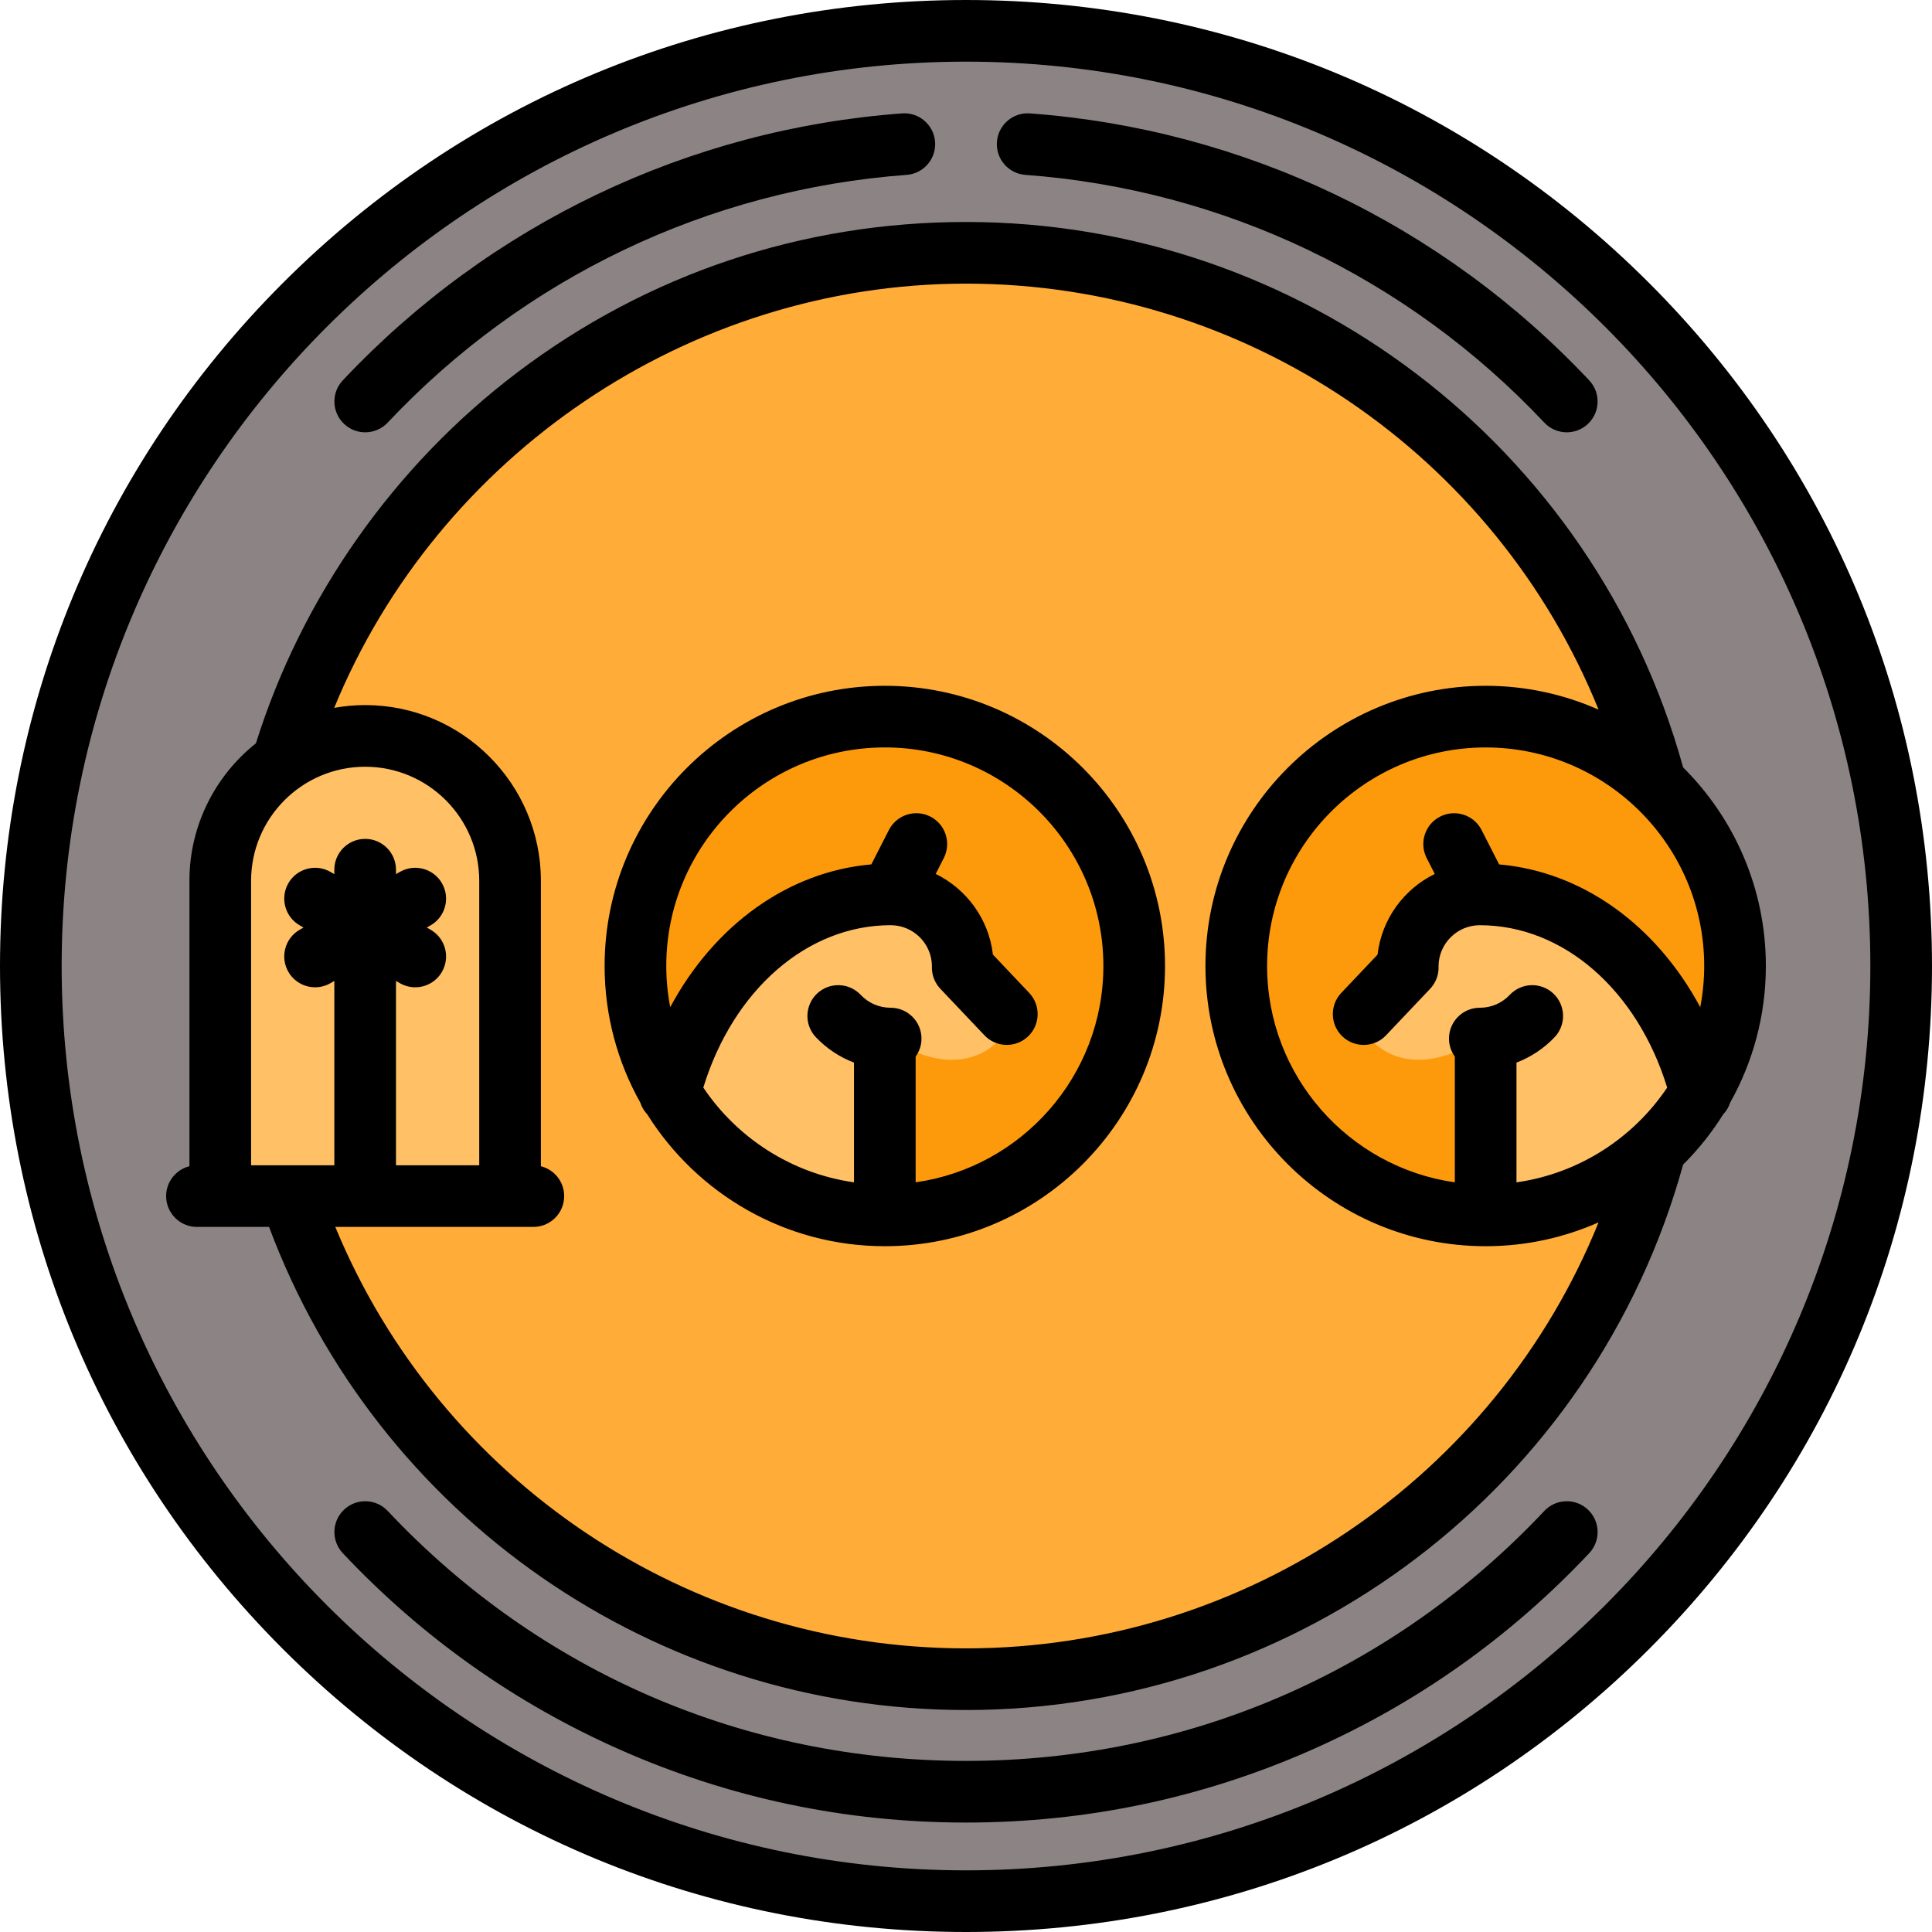 <?xml version="1.0" encoding="iso-8859-1"?>
<!-- Uploaded to: SVG Repo, www.svgrepo.com, Generator: SVG Repo Mixer Tools -->
<svg height="800px" width="800px" version="1.1" id="Layer_1" xmlns="http://www.w3.org/2000/svg" xmlns:xlink="http://www.w3.org/1999/xlink" 
	 viewBox="0 0 512 512" xml:space="preserve">
<circle style="fill:#8C8484;" cx="256" cy="256" r="247.83"/>
<circle style="fill:#FFAD38;" cx="256" cy="256" r="189.004"/>
<g>
	<path style="fill:#FD9A0C;" d="M133.265,235.524c0-20.123-16.371-36.494-36.494-36.494c-8.958,0-17.168,3.251-23.526,8.626
		c-4.071,15.432-6.25,31.633-6.25,48.344c0,20.458,3.264,40.152,9.277,58.603h56.993v-79.079H133.265z"/>
	<circle style="fill:#FD9A0C;" cx="234.485" cy="256" r="66.088"/>
	<path style="fill:#FD9A0C;" d="M438.753,207.656c-11.803-11.003-27.631-17.745-45.04-17.745c-36.499,0-66.088,29.589-66.088,66.088
		s29.588,66.088,66.088,66.088c17.409,0,33.236-6.742,45.041-17.745c4.071-15.432,6.25-31.633,6.25-48.344
		S442.826,223.088,438.753,207.656z"/>
	<circle style="fill:#FD9A0C;" cx="393.717" cy="256" r="66.088"/>
</g>
<path style="fill:#FFC066;" d="M392.165,275.236c5.473,0,10.242-2.466,13.892-5.988C412.219,263.303,401.077,272.09,392.165,275.236
	c0,12.84,0,45.166,0,45.166s13.686,8.106,37.75-6.485c24.064-14.591,20.823-24.208,20.823-24.208
	c-7.886-30.528-30.623-52.695-58.573-52.694c-10.554,0-19.11,8.556-19.11,19.11c0,0.097,0.013,0.191,0.014,0.288l-11.686,12.329
	C358.063,272.064,370.143,289.71,392.165,275.236"/>
<circle style="fill:#FD9A0C;" cx="234.485" cy="256" r="66.088"/>
<g>
	<path style="fill:#FFC066;" d="M236.034,275.236c-5.473,0-10.241-2.466-13.892-5.988
		C215.98,263.303,227.121,272.09,236.034,275.236c0,12.84,0,45.166,0,45.166s-13.686,8.106-37.75-6.485
		c-24.064-14.591-20.823-24.208-20.823-24.208c7.886-30.528,30.623-52.695,58.573-52.694c10.554,0,19.11,8.556,19.11,19.11
		c0,0.097-0.013,0.191-0.014,0.288l11.686,12.329C270.136,272.064,258.056,289.71,236.034,275.236"/>
	<path style="fill:#FFC066;" d="M135.171,316.977v-83.554c0-21.208-17.192-38.4-38.4-38.4s-38.4,17.192-38.4,38.4v83.554H135.171z"
		/>
</g>
<path d="M437.019,74.981C388.668,26.628,324.38,0,256,0S123.332,26.628,74.981,74.981C26.628,123.332,0,187.62,0,256
	s26.628,132.668,74.981,181.019C123.332,485.372,187.62,512,256,512s132.668-26.628,181.019-74.981
	C485.372,388.668,512,324.38,512,256S485.372,123.332,437.019,74.981z M256,495.66c-132.149,0-239.66-107.51-239.66-239.66
	S123.851,16.34,256,16.34S495.66,123.851,495.66,256S388.149,495.66,256,495.66z M456.659,295.327
	c0.84-0.886,1.471-1.949,1.846-3.109c6.018-10.723,9.465-23.073,9.465-36.218c0-20.549-8.393-39.171-21.927-52.63
	C422.509,118.151,344.691,58.826,256,58.826c-43.315,0-84.42,13.778-118.87,39.847c-32.607,24.673-57.136,59.506-69.31,98.314
	c-10.725,8.538-17.619,21.695-17.619,36.437v75.64c-3.545,0.892-6.173,4.093-6.173,7.914c0,4.512,3.658,8.17,8.17,8.17h19.104
	C100.037,401.967,173.519,453.174,256,453.174c88.691,0,166.509-59.326,190.045-144.545
	C450.07,304.627,453.63,300.159,456.659,295.327z M450.586,266.916c-11.676-21.739-31.222-35.926-53.299-37.837l-4.647-9.109
	c-2.05-4.02-6.972-5.616-10.991-3.564c-4.02,2.05-5.616,6.971-3.564,10.991l2.147,4.208c-8.181,3.997-14.081,11.964-15.166,21.379
	l-9.61,10.141c-3.105,3.275-2.965,8.446,0.309,11.551c3.276,3.105,8.447,2.964,11.55-0.309l11.687-12.33
	c1.471-1.551,2.275-3.618,2.24-5.756c-0.002-0.114-0.005-0.228-0.012-0.343c0.102-5.941,4.964-10.741,10.927-10.747
	c0.005,0,0.011,0.001,0.016,0.001s0.012-0.001,0.017-0.001c22.104,0.012,41.681,17.154,49.629,43.031
	c-8.964,13.341-23.328,22.757-39.934,25.112V281.6c3.801-1.452,7.277-3.741,10.111-6.741c3.099-3.28,2.952-8.45-0.327-11.549
	c-3.28-3.1-8.451-2.953-11.549,0.327c-2.089,2.21-4.914,3.428-7.953,3.428c-4.512,0-8.17,3.658-8.17,8.17
	c0,1.784,0.578,3.429,1.549,4.774v33.321c-28.083-3.983-49.751-28.168-49.751-57.33c0-31.936,25.982-57.918,57.918-57.918
	c31.936,0,57.918,25.982,57.918,57.918C451.631,259.732,451.264,263.378,450.586,266.916z M96.771,203.193
	c16.668,0,30.23,13.561,30.23,30.23v75.384h-22.06v-48.85l1.017,0.587c1.287,0.743,2.692,1.096,4.077,1.096
	c2.824,0,5.57-1.466,7.083-4.086c2.256-3.908,0.917-8.904-2.99-11.16l-1.017-0.587l1.017-0.587c3.908-2.256,5.246-7.253,2.99-11.16
	c-2.256-3.909-7.254-5.247-11.161-2.99l-1.017,0.587v-1.174c0-4.512-3.658-8.17-8.17-8.17c-4.512,0-8.17,3.658-8.17,8.17v1.174
	l-1.017-0.587c-3.909-2.257-8.904-0.916-11.161,2.99c-2.256,3.908-0.917,8.904,2.99,11.16l1.017,0.587l-1.017,0.587
	c-3.908,2.256-5.246,7.253-2.99,11.16c1.513,2.621,4.259,4.086,7.083,4.086c1.386,0,2.791-0.353,4.077-1.096l1.017-0.587v48.85
	h-22.06v-75.384C66.541,216.755,80.103,203.193,96.771,203.193z M256,436.834c-73.58,0-139.352-44.428-167.145-111.687h52.49
	c4.512,0,8.17-3.658,8.17-8.17c0-3.821-2.629-7.022-6.173-7.914v-75.641c0-25.678-20.892-46.57-46.57-46.57
	c-2.8,0-5.538,0.263-8.204,0.739C116.052,120.605,182.551,75.166,256,75.166c74.333,0,140.345,45.429,167.641,112.896
	c-9.162-4.051-19.282-6.32-29.927-6.32c-40.946,0-74.258,33.313-74.258,74.258s33.313,74.259,74.258,74.259
	c10.645,0,20.765-2.269,29.927-6.32C396.345,391.405,330.333,436.834,256,436.834z M234.485,181.741
	c-40.946,0-74.258,33.313-74.258,74.259c0,13.144,3.448,25.493,9.464,36.216c0.377,1.162,1.009,2.226,1.849,3.112
	c13.142,20.957,36.437,34.929,62.945,34.929c40.946,0,74.259-33.313,74.259-74.259S275.431,181.741,234.485,181.741z
	 M242.655,313.33v-33.32c0.971-1.343,1.549-2.989,1.549-4.774c0-4.512-3.658-8.17-8.17-8.17c-3.04,0-5.864-1.218-7.953-3.428
	c-3.099-3.28-8.27-3.427-11.549-0.327c-3.28,3.099-3.427,8.269-0.327,11.549c2.835,3,6.31,5.289,10.111,6.741v31.73
	c-16.606-2.356-30.969-11.772-39.934-25.113c7.948-25.877,27.525-43.018,49.629-43.03c0.005,0,0.011,0.001,0.017,0.001
	c0.005,0,0.011-0.001,0.016-0.001c5.966,0.005,10.829,4.81,10.928,10.753c-0.005,0.112-0.01,0.224-0.012,0.338
	c-0.035,2.137,0.769,4.204,2.239,5.756l11.686,12.33c3.104,3.275,8.275,3.413,11.55,0.31c3.275-3.105,3.414-8.276,0.31-11.551
	l-9.611-10.142c-1.085-9.415-6.986-17.382-15.165-21.379l2.146-4.208c2.05-4.019,0.454-8.94-3.564-10.991
	c-4.02-2.051-8.94-0.455-10.991,3.564l-4.647,9.109c-22.077,1.912-41.622,16.097-53.298,37.836
	c-0.678-3.537-1.046-7.183-1.046-10.915c0-31.936,25.982-57.918,57.918-57.918s57.918,25.982,57.918,57.918
	C292.403,285.162,270.735,309.347,242.655,313.33z M420.812,400.062c3.286,3.093,3.442,8.264,0.349,11.549
	c-20.991,22.299-45.776,39.851-73.67,52.166c-28.884,12.753-59.667,19.22-91.489,19.22s-62.605-6.466-91.489-19.22
	c-27.894-12.315-52.68-29.867-73.67-52.166c-3.093-3.286-2.937-8.457,0.349-11.549c3.286-3.092,8.457-2.936,11.549,0.35
	c40.212,42.718,94.64,66.245,153.262,66.245s113.051-23.526,153.262-66.245C412.355,397.125,417.526,396.969,420.812,400.062z
	 M264.193,37.595c0.333-4.5,4.267-7.883,8.75-7.546c56.572,4.182,109.208,29.308,148.217,70.749
	c3.093,3.286,2.937,8.457-0.349,11.549c-1.577,1.485-3.591,2.221-5.598,2.221c-2.174,0-4.343-0.863-5.95-2.57
	c-36.199-38.458-85.04-61.773-137.524-65.654C267.238,46.012,263.86,42.095,264.193,37.595z M91.188,112.347
	c-3.286-3.093-3.442-8.263-0.349-11.549c39.009-41.441,91.646-66.567,148.217-70.749c4.488-0.34,8.417,3.045,8.75,7.546
	c0.333,4.5-3.046,8.417-7.546,8.75c-52.483,3.88-101.324,27.196-137.524,65.654c-1.608,1.708-3.777,2.57-5.95,2.57
	C94.779,114.568,92.767,113.833,91.188,112.347z"/>
</svg>
